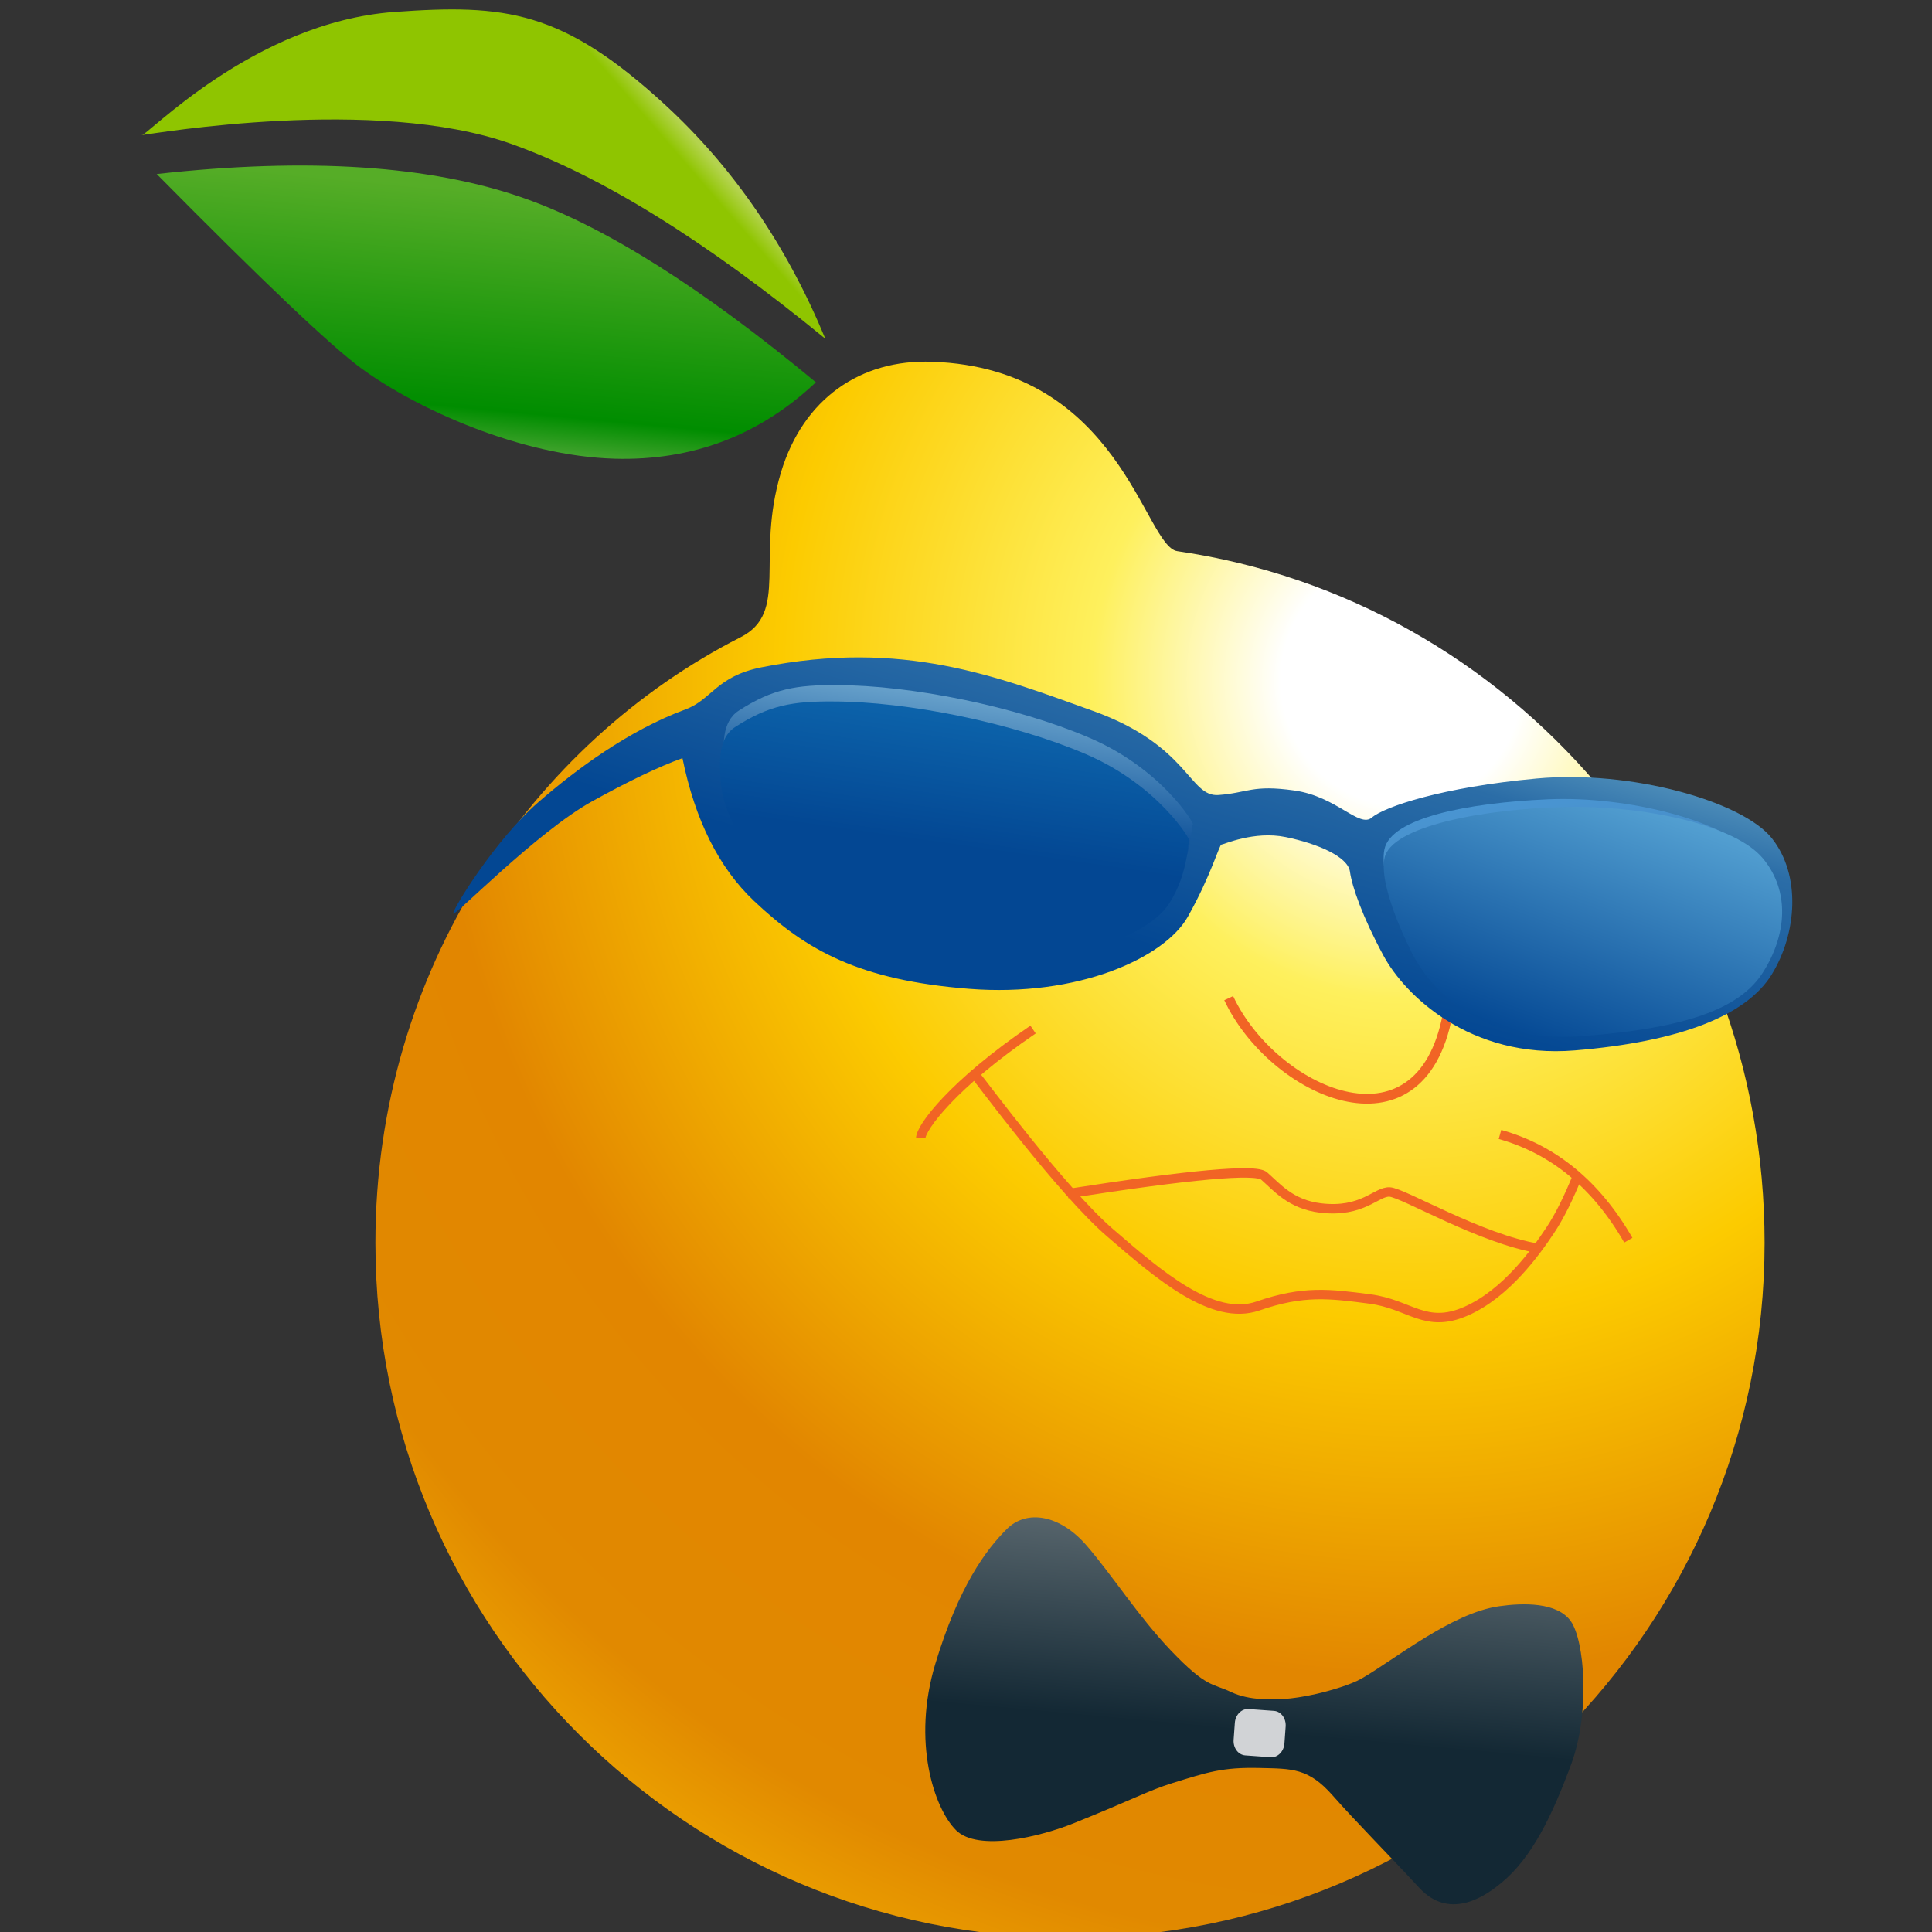 <svg width="205" height="205" viewBox="0 0 205 205" fill="none" xmlns="http://www.w3.org/2000/svg">
<rect x="0" y="0" width="205" height="205" fill="#333333" stroke="none"/>
<g clip-path="url(#clip0_1762_120810)">
<path d="M39.834 131.873C39.834 102.771 56.578 78.794 78.569 67.622C83.767 64.981 80.141 59.22 82.862 50.142C85.212 42.305 91.325 38.094 98.917 38.387C118.879 39.064 121.423 57.971 124.92 58.481C160.547 63.672 187.236 94.782 187.236 131.873C187.236 172.605 154.239 205.625 113.535 205.625C72.831 205.625 39.834 172.605 39.834 131.873Z" fill="url(#paint0_radial_1762_120810)"/>
<path d="M16.628 18.465C32.719 16.683 45.726 17.543 55.649 21.044C64.235 24.073 74.542 30.581 86.571 40.567C80.588 46.201 73.471 48.903 65.22 48.672C55.257 48.393 44.212 43.39 38.347 39.094C35.123 36.733 27.884 29.856 16.628 18.465Z" fill="url(#paint1_linear_1762_120810)"/>
<path d="M15 14.34C16.451 14.158 39.857 10.164 54.191 15.248C63.746 18.637 74.875 25.536 87.575 35.946C83.463 26.02 77.778 17.729 70.52 11.072C59.634 1.086 53.628 0.415 41.853 1.267C26.794 2.357 15.363 14.703 15 14.34Z" fill="url(#paint2_linear_1762_120810)"/>
<path d="M97.695 120.784C97.695 119.63 101.156 115.013 109.615 109.241" stroke="#F16425" stroke-miterlimit="2"/>
<path d="M130.375 105.911C134.97 115.765 150.708 123.169 153.606 107.629" stroke="#F16425" stroke-width="1.035" stroke-miterlimit="2"/>
<path d="M103.618 114.226C103.885 114.494 112.626 126.351 117.77 130.793C122.914 135.235 128.663 140.245 133.484 138.575C138.305 136.905 141.087 137.276 145.352 137.833C149.617 138.39 151.23 141.021 155.551 139.132C159.871 137.243 163.065 132.683 164.5 130.526C165.457 129.088 166.436 127.129 167.437 124.647" stroke="#F16425"/>
<path d="M159.159 120.372C164.856 121.975 169.395 125.716 172.778 131.595" stroke="#F16425"/>
<path d="M113.291 126.656C126.287 124.628 133.233 124.001 134.127 124.777C135.468 125.94 136.94 127.796 140.119 128.177C144.59 128.714 146.031 126.405 147.452 126.477C148.872 126.549 157.103 131.47 163.28 132.473" stroke="#F16425"/>
<path d="M64.232 80.401C62.22 82.444 62.94 86.293 63.338 88.809C64.765 97.828 73.614 104.585 73.614 104.585C80.026 109.778 87.498 113.008 99.522 112.564C111.546 112.121 120.422 106.255 122.372 101.07C124.322 95.885 123.542 91.021 123.771 90.993C124 90.964 118.884 82.85 109.076 79.126C99.268 75.403 85.575 73.73 76.15 74.893C71.125 75.473 68.136 76.436 64.232 80.401Z" fill="url(#paint3_radial_1762_120810)"/>
<path d="M48.097 96.95C48.32 97.18 57.016 88.247 62.818 85.033C66.686 82.891 69.884 81.361 72.413 80.443C73.752 87.023 76.28 92.072 79.999 95.592C85.578 100.871 91.193 104.002 102.796 104.92C114.399 105.838 123.585 101.63 126.04 97.269C128.494 92.908 129.381 89.618 129.604 89.618C129.827 89.618 133.075 88.132 136.422 88.821C139.769 89.509 143.017 90.88 143.24 92.487C143.463 94.094 144.572 97.282 146.804 101.413C149.035 105.545 155.946 112.374 167.103 111.455C178.26 110.537 185.32 107.757 187.997 103.396C190.675 99.035 191.121 92.838 187.997 88.935C184.873 85.033 173.115 81.686 163.074 82.604C153.033 83.522 146.903 85.601 145.564 86.749C144.225 87.896 141.845 84.517 137.352 83.879C132.858 83.242 132.418 84.128 129.294 84.358C126.17 84.587 126.195 79.097 115.968 75.431C105.741 71.765 95.83 67.815 80.793 70.808C75.989 71.765 75.542 74.235 72.735 75.272C66.692 77.503 61.113 81.648 57.084 85.154C52.508 89.138 47.874 96.721 48.097 96.95Z" fill="url(#paint4_linear_1762_120810)"/>
<path d="M78.382 75.41C76.522 76.616 76.746 79.263 76.832 80.987C77.142 87.168 83.805 92.444 83.805 92.444C88.604 96.467 94.468 99.258 104.45 99.958C114.432 100.657 122.334 97.451 124.445 94.127C126.557 90.804 126.381 87.469 126.573 87.469C126.765 87.469 123.319 81.591 115.571 78.274C107.823 74.958 96.667 72.697 88.764 72.697C84.555 72.669 81.992 73.069 78.382 75.41Z" fill="url(#paint5_linear_1762_120810)"/>
<path d="M78.003 77.145C76.144 78.351 76.367 80.998 76.454 82.722C76.764 88.903 83.427 94.179 83.427 94.179C88.226 98.202 94.09 100.993 104.072 101.693C114.053 102.392 121.955 99.186 124.067 95.862C126.178 92.538 126.003 89.204 126.195 89.204C126.387 89.204 122.941 83.325 115.193 80.009C107.445 76.693 96.288 74.431 88.385 74.431C84.177 74.404 81.613 74.804 78.003 77.145Z" fill="url(#paint6_linear_1762_120810)"/>
<path d="M146.9 90.111C146.228 93.298 149.59 100.077 149.59 100.077C151.886 104.485 157.032 109.372 167.287 108.714C177.541 108.056 183.333 106.254 185.844 102.456C188.355 98.658 188.827 94.153 186.006 90.68C183.185 87.208 172.897 84.432 164.252 84.811C155.607 85.19 147.597 86.807 146.9 90.111Z" fill="url(#paint7_linear_1762_120810)"/>
<path d="M146.901 91.073C146.258 94.365 149.911 101.295 149.911 101.295C152.322 105.8 157.658 110.755 168.144 109.924C178.63 109.093 184.532 107.15 187.049 103.201C189.566 99.252 189.985 94.606 187.049 91.073C184.113 87.54 174.494 85.431 165.969 85.632C157.443 85.834 147.568 87.661 146.901 91.073Z" fill="url(#paint8_linear_1762_120810)"/>
<path d="M135.174 180.296C135.174 180.296 136.725 180.415 139.722 179.727C141.118 179.406 143.344 178.754 144.453 178.12C147.94 176.125 153.997 171.157 159.052 170.435C161.605 170.07 165.219 169.982 166.671 172.017C168.124 174.051 168.758 181.644 166.725 187.166C164.692 192.688 162.533 197.119 159.339 199.759C157.879 200.965 153.959 203.956 150.585 200.306C147.211 196.656 143.796 193.232 141.427 190.536C138.825 187.575 137.089 187.679 133.658 187.597C129.678 187.502 128.057 188.067 124.372 189.209C121.887 189.979 120.139 190.967 113.927 193.462C110.395 194.881 103.758 196.518 101.434 194.192C99.111 191.867 96.747 184.793 99.25 176.527C101.753 168.261 104.636 164.435 106.814 162.255C108.993 160.075 112.536 160.792 115.295 163.989C118.054 167.186 120.802 171.526 124.231 175.121C128.061 179.136 128.636 178.589 130.625 179.537C132.615 180.486 135.174 180.296 135.174 180.296Z" fill="url(#paint9_linear_1762_120810)"/>
<path d="M135.181 181.537L132.486 181.343C131.741 181.29 131.088 181.945 131.026 182.807L130.897 184.604C130.835 185.466 131.389 186.208 132.133 186.261L134.829 186.455C135.574 186.508 136.227 185.853 136.289 184.991L136.418 183.194C136.479 182.332 135.926 181.59 135.181 181.537Z" fill="#D1D3D6"/>
</g>
<defs>
<radialGradient id="paint0_radial_1762_120810" cx="0" cy="0" r="1" gradientUnits="userSpaceOnUse" gradientTransform="translate(147.903 72.713) rotate(63.861) scale(162.669 153.971)">
<stop offset="0.082" stop-color="white"/>
<stop offset="0.21" stop-color="#FEF05D"/>
<stop offset="0.422" stop-color="#FCCB00"/>
<stop offset="0.66" stop-color="#E28600"/>
<stop offset="0.839" stop-color="#E18900"/>
<stop offset="1" stop-color="#F6BA00"/>
</radialGradient>
<linearGradient id="paint1_linear_1762_120810" x1="43.304" y1="48.655" x2="46.019" y2="19.692" gradientUnits="userSpaceOnUse">
<stop stop-color="#63AE44"/>
<stop offset="0.204" stop-color="#008D00"/>
<stop offset="1" stop-color="#56AD27"/>
</linearGradient>
<linearGradient id="paint2_linear_1762_120810" x1="69.976" y1="14.158" x2="71.805" y2="12.579" gradientUnits="userSpaceOnUse">
<stop stop-color="#8FC500"/>
<stop offset="1" stop-color="#B4D34E"/>
</linearGradient>
<radialGradient id="paint3_radial_1762_120810" cx="0" cy="0" r="1" gradientUnits="userSpaceOnUse" gradientTransform="translate(9.422 -187.119) rotate(-75.073) scale(39.017 21.632)">
<stop offset="0.42" stop-color="#191919" stop-opacity="0.44"/>
<stop offset="1" stop-color="#2E2E2E" stop-opacity="0"/>
</radialGradient>
<linearGradient id="paint4_linear_1762_120810" x1="116.429" y1="98.861" x2="127.224" y2="60.889" gradientUnits="userSpaceOnUse">
<stop stop-color="#034793"/>
<stop offset="0.642" stop-color="#2B6DA7"/>
<stop offset="0.915" stop-color="#65A4C6"/>
</linearGradient>
<linearGradient id="paint5_linear_1762_120810" x1="102.469" y1="88.203" x2="104.601" y2="73.244" gradientUnits="userSpaceOnUse">
<stop stop-color="#034793"/>
<stop offset="1" stop-color="#6FA8CF"/>
</linearGradient>
<linearGradient id="paint6_linear_1762_120810" x1="102.09" y1="89.938" x2="104.222" y2="74.979" gradientUnits="userSpaceOnUse">
<stop stop-color="#034793"/>
<stop offset="1" stop-color="#0D65AC"/>
</linearGradient>
<linearGradient id="paint7_linear_1762_120810" x1="167.959" y1="98.412" x2="163.964" y2="67.032" gradientUnits="userSpaceOnUse">
<stop stop-color="#4686BC"/>
<stop offset="1" stop-color="#4DA7ED"/>
</linearGradient>
<linearGradient id="paint8_linear_1762_120810" x1="151.478" y1="107.039" x2="164.126" y2="72.407" gradientUnits="userSpaceOnUse">
<stop stop-color="#034793"/>
<stop offset="1" stop-color="#6BBAE4"/>
</linearGradient>
<linearGradient id="paint9_linear_1762_120810" x1="159.082" y1="186.125" x2="160.96" y2="165.59" gradientUnits="userSpaceOnUse">
<stop stop-color="#132834"/>
<stop offset="1" stop-color="#56646B"/>
</linearGradient>
<clipPath id="clip0_1762_120810">
<rect width="205" height="205" fill="white"/>
</clipPath>
</defs>
</svg>

